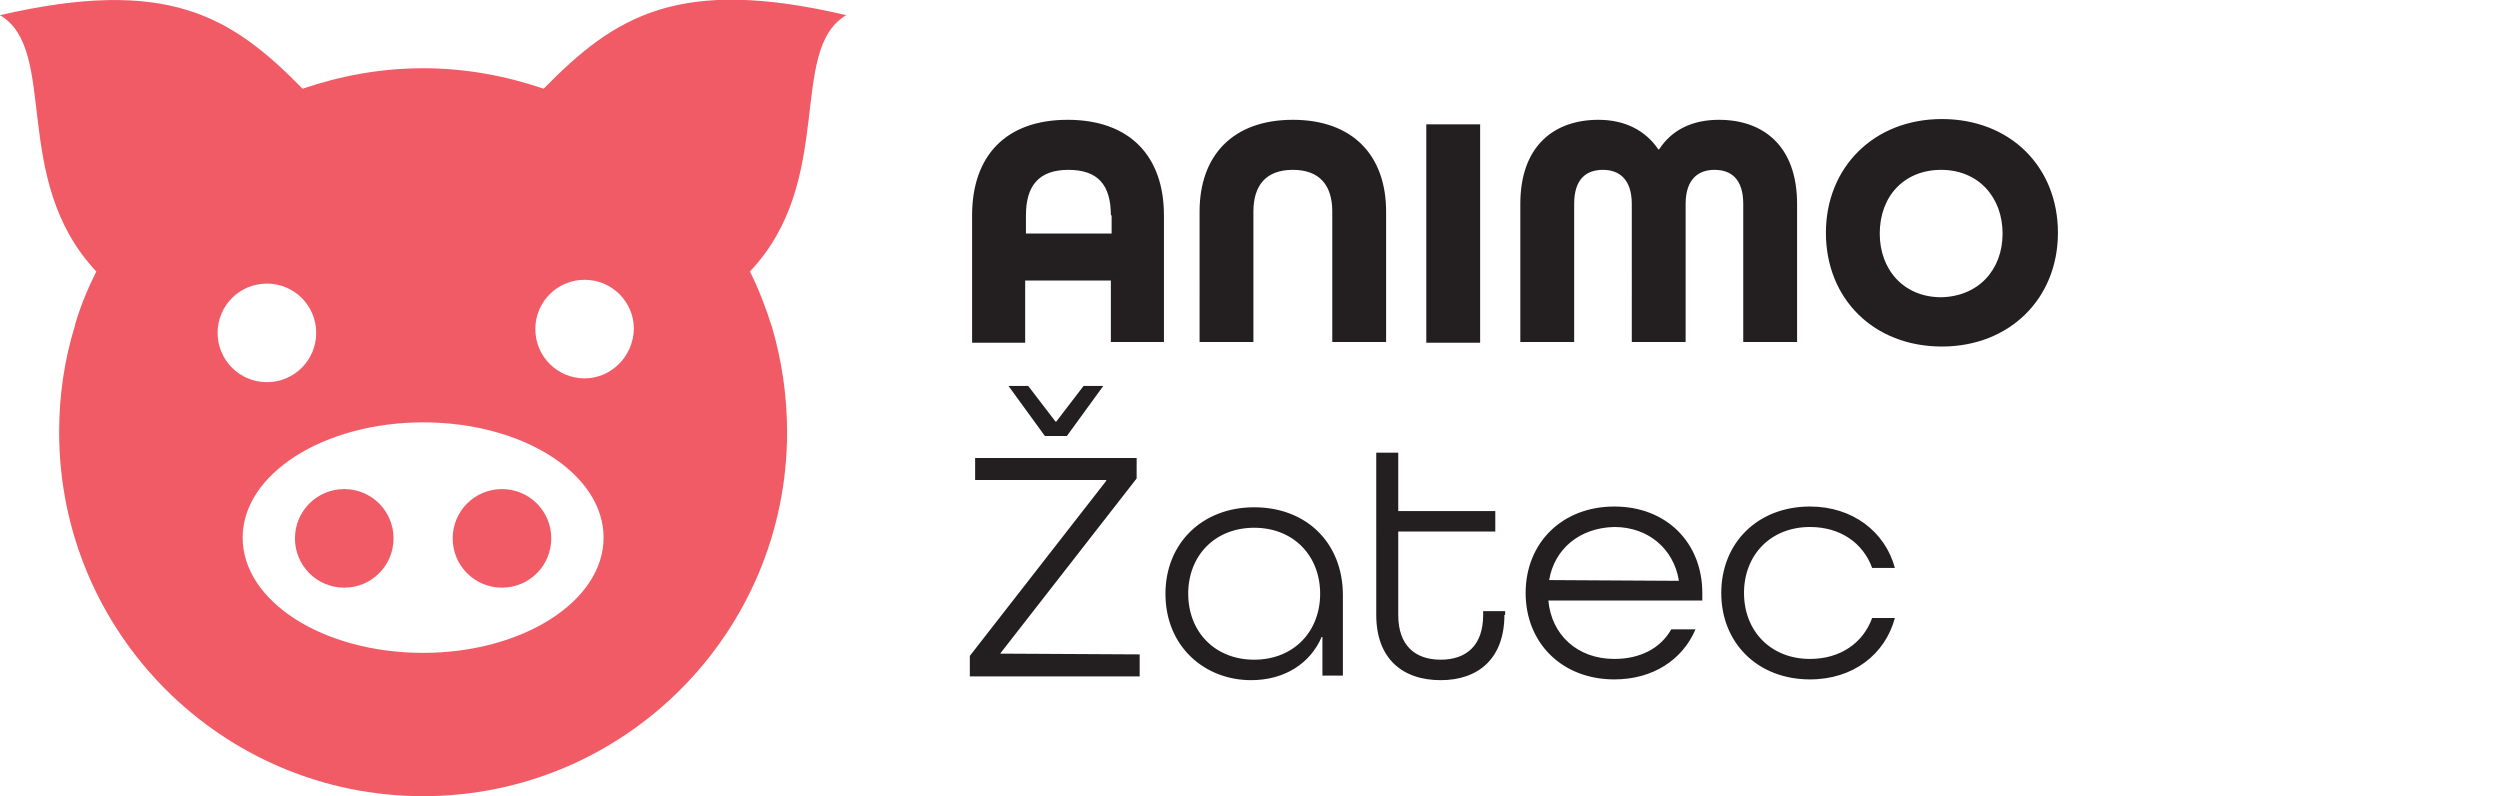 <svg id="Layer_1" xmlns="http://www.w3.org/2000/svg" xmlns:xlink="http://www.w3.org/1999/xlink" viewBox="0 0 329.7 105" style="enable-background:new 0 0 329.7 105"><style>.st1{display:none}.st2{display:inline}.st6{clip-path:url(#SVGID_6_);fill:#f05b66}</style><path d="M145.4 44.5v-8.2h-11.3v8.2h-7V27.7c0-7.8 4.4-12.6 12.6-12.6s12.7 4.8 12.7 12.6v16.7l-7 .1zm0-16.8c0-4-1.7-6-5.6-6-3.9 0-5.6 2.1-5.6 6v2.4h11.3l-.1-2.4zm26.5 16.8V33.2c0-3.4-1.7-4.9-4.1-4.9-2.5 0-4.1 1.5-4.1 4.9v11.3H157V33.2c0-7.3 4.3-11 10.7-11s10.7 3.7 10.7 11v11.3h-6.5zm10.6-28c0-2.4 1.8-4.2 4.2-4.2s4.2 1.8 4.2 4.2-1.8 4.2-4.2 4.2c-2.3 0-4.2-1.8-4.2-4.2zm1 28V22.7h6.6v21.7l-6.6.1zm24.9 0V32.2c0-2.9-1.4-3.9-3.3-3.9-2 0-3.4 1-3.4 3.9v12.2h-6.6V32.2c0-7 4-10.1 9.3-10.1 3.1 0 5.6 1.2 7.3 3.4h.1c1.6-2.2 4.1-3.4 7.3-3.4 5.3 0 9.3 3.1 9.3 10.1v12.2h-6.6V32.2c0-2.9-1.4-3.9-3.4-3.9-1.9 0-3.3 1-3.3 3.9v12.2l-6.7.1zm35.1.5c-6.9 0-11.7-4.8-11.7-11.4s4.8-11.4 11.7-11.4 11.7 4.8 11.7 11.4S250.4 45 243.5 45zm5-11.4c0-3.1-2-5.3-5-5.3s-5 2.2-5 5.3 2 5.3 5 5.3 5-2.2 5-5.3zM130.8 85.5l18.4.1v2.9h-22.4v-2.7l18-23.1v-.1h-17.3v-2.9h21.3v2.7l-18 23.1zm5.9-28.7l-4.8-6.6h2.6l3.6 4.7h.1l3.6-4.7h2.6l-4.8 6.6h-2.9zM176 88.5h-2.7v-5.1h-.1c-1.5 3.5-4.9 5.7-9.3 5.7-6.1 0-11.3-4.4-11.3-11.4 0-6.6 4.8-11.4 11.7-11.4S176 71 176 77.9v10.6zm-3-10.9c0-5-3.5-8.7-8.7-8.7s-8.7 3.7-8.7 8.7 3.5 8.7 8.7 8.7 8.7-3.7 8.7-8.7zm24.3 2.9c0 5.7-3.4 8.6-8.4 8.6-5.1 0-8.5-2.9-8.5-8.6V59.1h2.9v7.7h12.8v2.7h-12.8v11c0 4 2.2 5.9 5.6 5.9 3.3 0 5.6-1.8 5.6-5.9V80h2.9v.5h-.1zm5.8-1.9c.4 4.5 3.8 7.7 8.7 7.7 3.4 0 6.1-1.4 7.5-3.9h3.2c-1.7 4-5.6 6.6-10.7 6.6-6.9 0-11.7-4.8-11.7-11.4s4.8-11.4 11.7-11.4 11.6 4.8 11.6 11.4v1h-20.3zm.1-2.8l17.1.1v-.1c-.7-4.1-4-7-8.5-7-4.6.1-7.9 2.9-8.6 7zm42.7-1.5c-1.2-3.3-4.2-5.4-8.2-5.4-5.2 0-8.7 3.7-8.7 8.7s3.5 8.7 8.7 8.7c4 0 7-2.1 8.2-5.4h3c-1.3 4.8-5.5 8.1-11.2 8.1-6.9 0-11.7-4.8-11.7-11.4s4.8-11.4 11.7-11.4c5.6 0 9.9 3.3 11.2 8.1h-3z" style="display:none;fill:#231f20"/><g class="st1"><defs><path id="SVGID_1_" d="M-1.1-.7h111.6v105H-1.1z"/></defs><clipPath id="SVGID_2_" class="st2"><use xlink:href="#SVGID_1_" style="overflow:visible"/></clipPath><path d="M65.1 63.8c-3.6 0-6.5 2.9-6.5 6.5s2.9 6.5 6.5 6.5 6.5-2.9 6.5-6.5-2.9-6.5-6.5-6.5m-20.8 0c-3.6 0-6.5 2.9-6.5 6.5s2.9 6.5 6.5 6.5 6.5-2.9 6.5-6.5-2.9-6.5-6.5-6.5" style="display:inline;clip-path:url(#SVGID_2_);fill:#f05b66"/></g><g class="st1"><defs><path id="SVGID_3_" d="M-1.1-.7h111.6v105H-1.1z"/></defs><clipPath id="SVGID_4_" class="st2"><use xlink:href="#SVGID_3_" style="overflow:visible"/></clipPath><path d="M76 49.3c-3.6 0-6.5-2.9-6.5-6.5s2.9-6.5 6.5-6.5 6.5 2.9 6.5 6.5-2.9 6.5-6.5 6.5M54.7 85.4c-13.2 0-23.8-6.8-23.8-15.2S41.6 55 54.7 55c13.2 0 23.8 6.8 23.8 15.2S67.9 85.4 54.7 85.4M27.6 43.3c0-3.6 2.9-6.5 6.5-6.5s6.5 2.9 6.5 6.5-2.9 6.5-6.5 6.5c-3.6-.1-6.5-3-6.5-6.5m82.9-42C88.4-3.8 80 1.4 70.6 11c-5-1.8-10.3-2.7-15.9-2.7s-10.9 1-15.9 2.7C29.4 1.4 21.1-3.8-1.1 1.3 6.7 5.9.2 23 11.6 35.1c-1.1 2.3-2.1 4.6-2.8 7v.1c-1.4 4.5-2.1 9.2-2.1 14.1 0 26.5 21.5 48 48 48s48-21.5 48-48c0-4.8-.7-9.5-2-13.9-.8-2.5-1.7-4.9-2.9-7.3 11.5-12 4.9-29.2 12.7-33.8" style="display:inline;clip-path:url(#SVGID_4_);fill:#f05b66"/></g><path d="M146.5 45.1V37h-11.3v8.2h-7V28.4c0-7.8 4.4-12.6 12.6-12.6s12.7 4.8 12.7 12.6v16.7h-7zm0-16.7c0-4-1.7-6-5.6-6-3.9 0-5.6 2.1-5.6 6v2.4h11.3v-2.4zm29.2 16.7V27.9c0-3.5-1.7-5.5-5.2-5.5s-5.2 2-5.2 5.5v17.2h-7.1V27.9c0-7.4 4.4-12.1 12.3-12.1s12.3 4.7 12.3 12.1v17.2h-7.1zm12.4 0V16.4h7.1v28.8h-7.1zm19.5 0h-7.1V26.9c0-7.7 4.5-11.1 10.3-11.1 3.5 0 6.2 1.4 7.9 3.9h.1c1.7-2.6 4.4-3.9 7.9-3.9 5.8 0 10.3 3.4 10.3 11.1v18.2h-7.1V26.9c0-3.3-1.6-4.5-3.8-4.5-2.1 0-3.8 1.2-3.8 4.5v18.2h-7.1V26.9c0-3.3-1.7-4.5-3.8-4.5-2.2 0-3.8 1.2-3.8 4.5v18.2zm48.5.6c-9 0-15.3-6.3-15.3-15 0-8.6 6.3-15 15.3-15s15.3 6.3 15.3 15-6.4 15-15.3 15zm8-14.9c0-4.8-3.2-8.4-8.1-8.4-4.9 0-8.1 3.5-8.1 8.4 0 4.8 3.2 8.4 8.1 8.4 4.9-.1 8.1-3.6 8.1-8.4zM131.9 86.2l18.4.1v2.9h-22.4v-2.7l18-23.1v-.1h-17.3v-2.9h21.3v2.7l-18 23.1zm5.9-28.7l-4.8-6.6h2.6l3.6 4.7h.1l3.6-4.7h2.6l-4.8 6.6h-2.9zm39.3 31.6h-2.7V84h-.1c-1.5 3.5-4.9 5.7-9.3 5.7-6.1 0-11.3-4.4-11.3-11.4 0-6.6 4.8-11.4 11.7-11.4 6.9 0 11.7 4.7 11.7 11.6v10.6zm-3-10.8c0-5-3.5-8.7-8.7-8.7-5.2 0-8.7 3.7-8.7 8.7s3.5 8.7 8.7 8.7c5.2 0 8.7-3.7 8.7-8.7zm24.3 2.8c0 5.7-3.4 8.6-8.4 8.6-5.1 0-8.5-2.9-8.5-8.6V59.7h2.9v7.7h12.8v2.7h-12.8v11c0 4 2.2 5.9 5.6 5.9 3.3 0 5.6-1.8 5.6-5.9v-.5h2.9v.5zm5.8-1.9c.4 4.5 3.8 7.7 8.7 7.7 3.4 0 6.1-1.4 7.5-3.9h3.2c-1.7 4-5.6 6.6-10.7 6.6-6.9 0-11.7-4.8-11.7-11.4 0-6.6 4.8-11.4 11.7-11.4 6.9 0 11.6 4.8 11.6 11.4v1h-20.3zm.1-2.7l17.1.1v-.1c-.7-4.1-4-7-8.5-7-4.6.1-7.9 2.9-8.6 7zm42.6-1.6c-1.2-3.3-4.2-5.4-8.2-5.4-5.2 0-8.7 3.7-8.7 8.7s3.5 8.7 8.7 8.7c4 0 7-2.1 8.2-5.4h3c-1.3 4.8-5.5 8.1-11.2 8.1-6.9 0-11.7-4.8-11.7-11.4 0-6.6 4.8-11.4 11.7-11.4 5.6 0 9.9 3.3 11.2 8.1h-3z" style="fill:#231f20"/><defs><path id="SVGID_5_" d="M0 0h111.6v105H0z"/></defs><clipPath id="SVGID_6_"><use xlink:href="#SVGID_5_" style="overflow:visible"/></clipPath><path class="st6" d="M66.2 64.5c-3.6 0-6.5 2.9-6.5 6.5s2.9 6.5 6.5 6.5 6.5-2.9 6.5-6.5-2.9-6.5-6.5-6.5m-20.8 0c-3.6 0-6.5 2.9-6.5 6.5s2.9 6.5 6.5 6.5 6.5-2.9 6.5-6.5-2.9-6.5-6.5-6.5"/><path class="st6" d="M77.1 49.9c-3.6 0-6.5-2.9-6.5-6.5s2.9-6.5 6.5-6.5 6.5 2.9 6.5 6.5c-.1 3.6-3 6.5-6.5 6.5M55.8 86.1C42.6 86.1 32 79.3 32 70.9s10.7-15.2 23.8-15.2c13.2 0 23.8 6.8 23.8 15.2S68.9 86.1 55.8 86.1M28.7 43.9c0-3.6 2.9-6.5 6.5-6.5s6.5 2.9 6.5 6.5-2.9 6.5-6.5 6.5-6.5-2.9-6.5-6.5M111.6 2c-22.1-5.2-30.5.1-39.9 9.7C66.7 10 61.4 9 55.8 9s-10.9 1-15.9 2.7C30.5 2.1 22.1-3.1 0 2c7.8 4.6 1.3 21.7 12.7 33.8-1.1 2.2-2.1 4.6-2.8 7v.1C8.5 47.4 7.8 52.1 7.8 57c0 26.5 21.5 48 48 48s48-21.5 48-48c0-4.8-.7-9.5-2-13.9-.8-2.5-1.7-4.9-2.9-7.3 11.4-12 4.9-29.2 12.7-33.8"/></svg>
